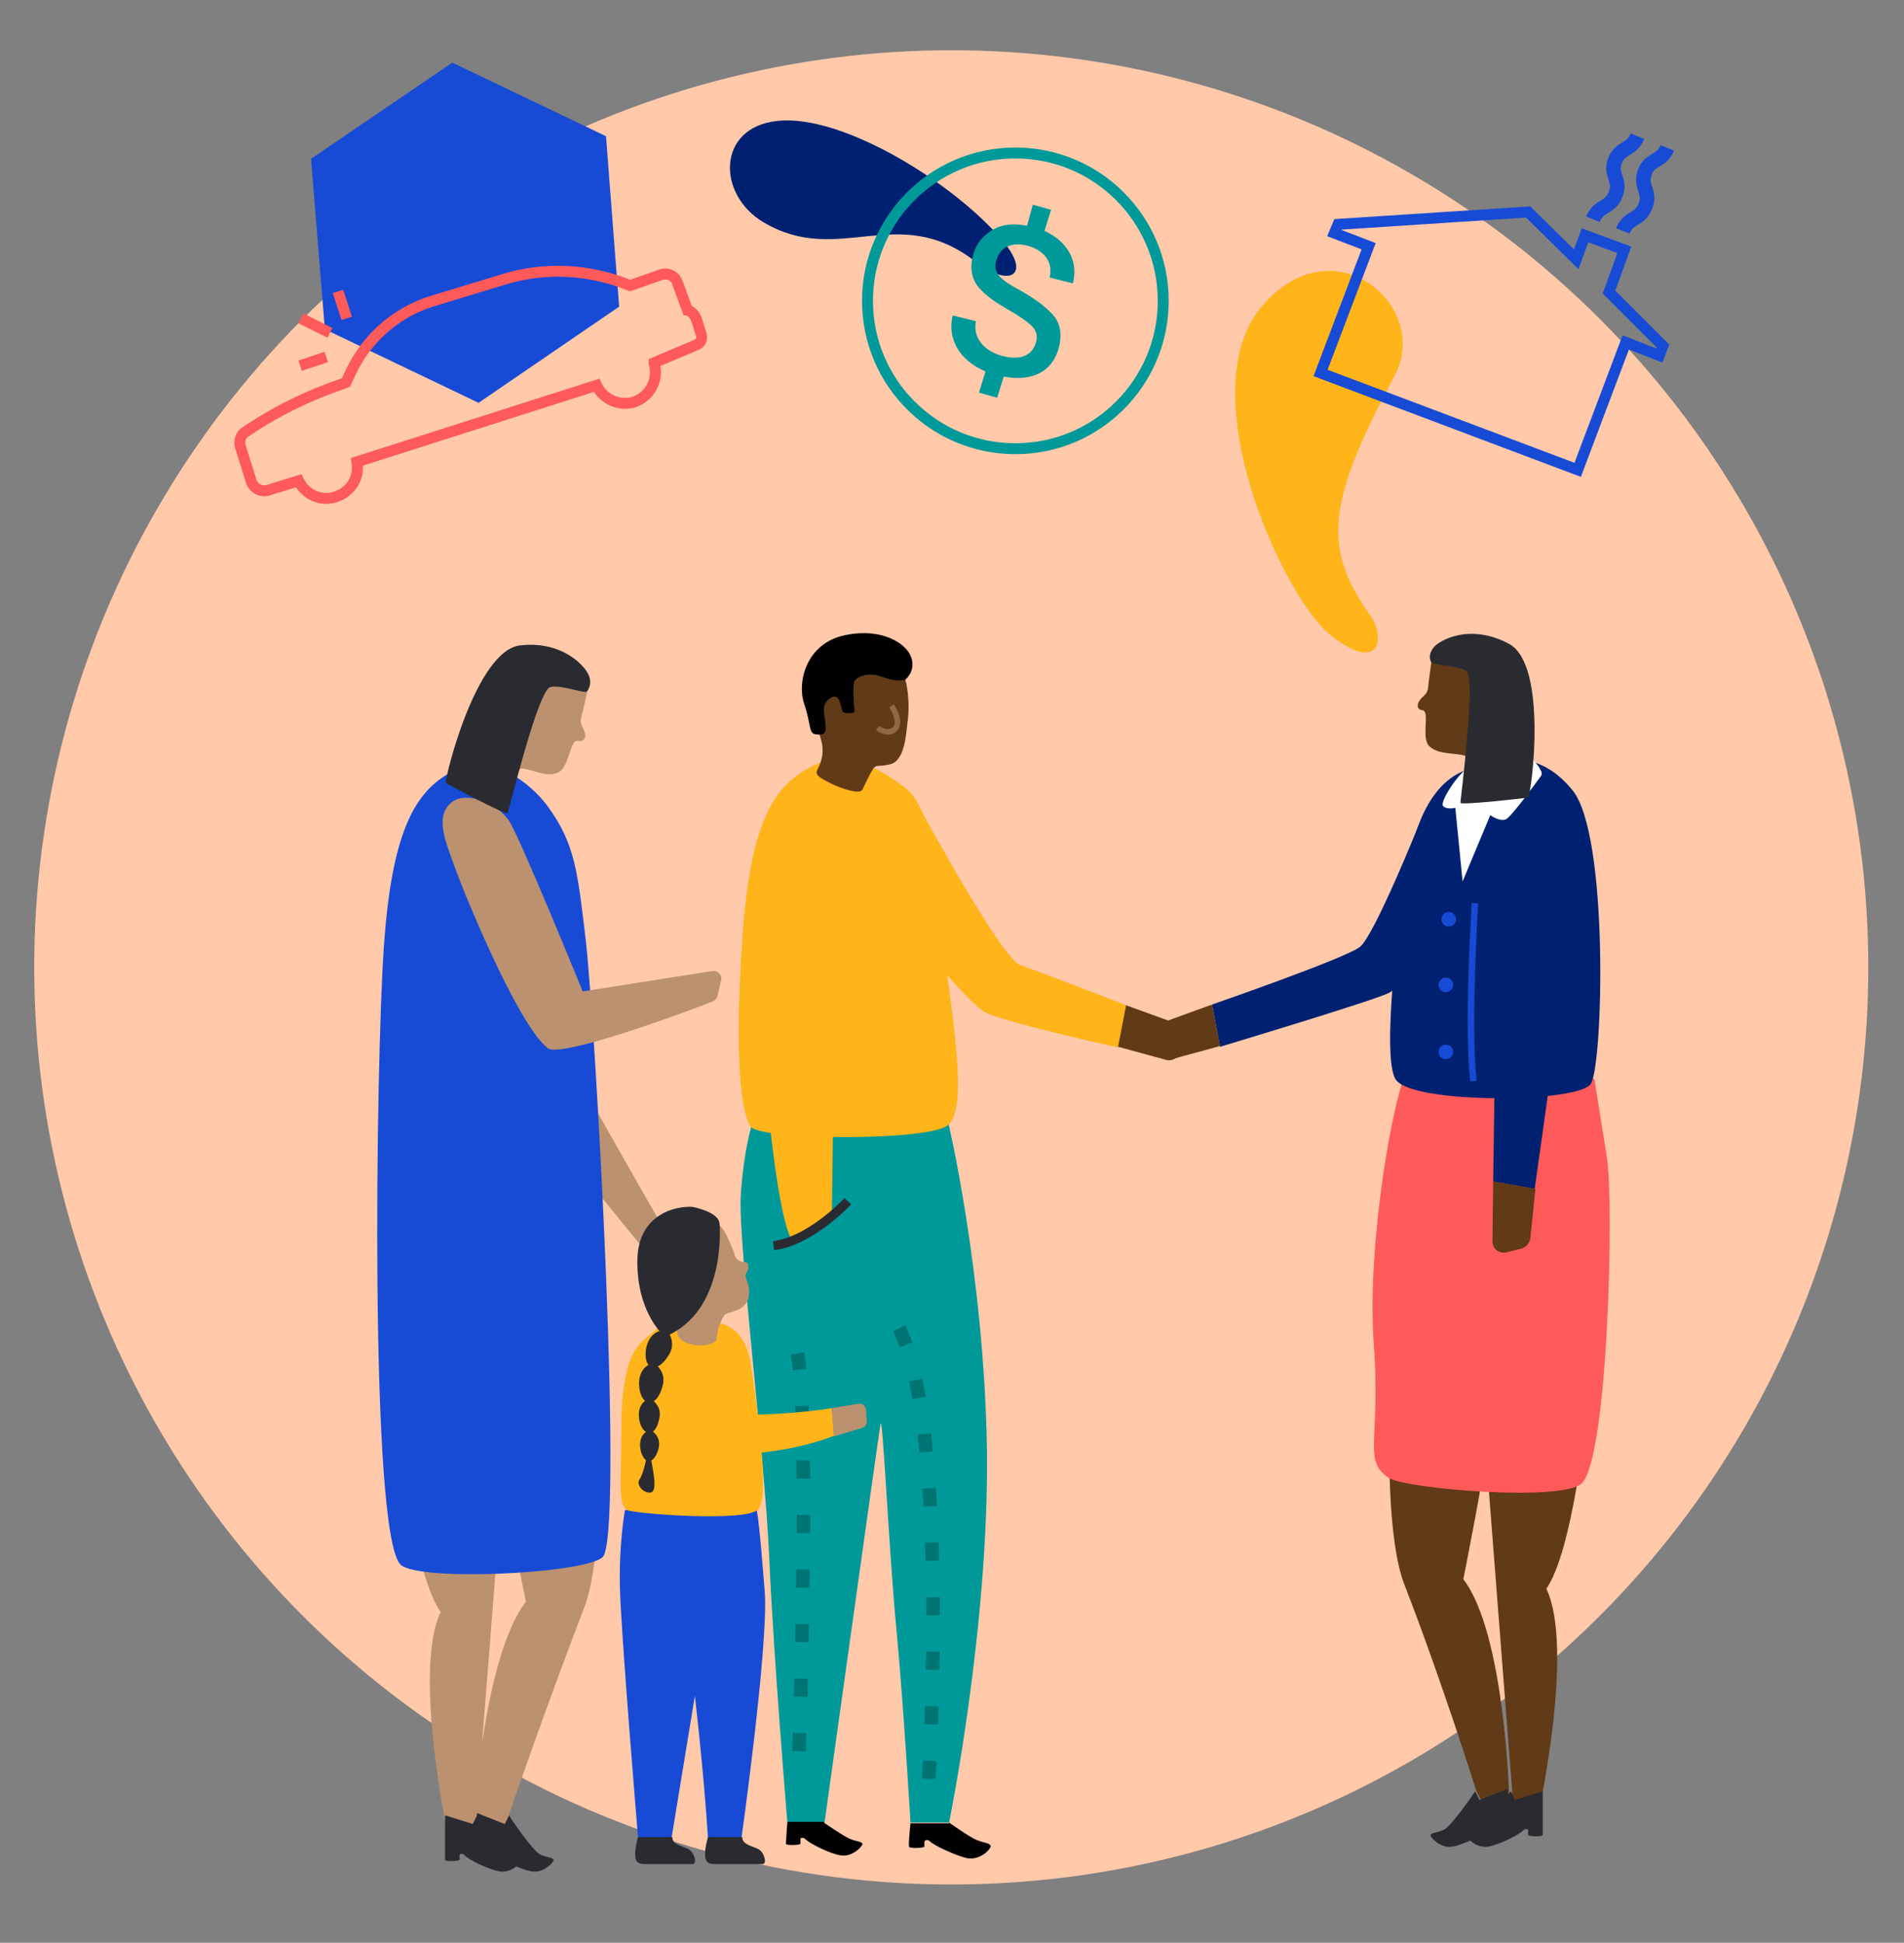 <?xml version="1.0" encoding="utf-8"?>
<!-- Generator: Adobe Illustrator 22.0.1, SVG Export Plug-In . SVG Version: 6.00 Build 0)  -->
<svg version="1.1" xmlns="http://www.w3.org/2000/svg" xmlns:xlink="http://www.w3.org/1999/xlink" x="0px" y="0px"
	 viewBox="0 0 261.4 266.7" style="enable-background:new 0 0 261.4 266.7;" xml:space="preserve">
<rect x="0" y="0" width="261.4" height="266.7" fill="#808080" stroke="none"/>
<style type="text/css">
	.st0{display:none;}
	.st1{display:inline;fill:#FFFAC1;}
	.st2{display:inline;fill:#FFE4EE;}
	.st3{display:inline;fill:#CCF5FF;}
	.st4{display:inline;fill:#C7ABF5;}
	.st5{display:inline;fill:#FFD9C0;}
	.st6{display:inline;fill:#A8E7FD;}
	.st7{display:inline;fill:#BF9BF8;}
	.st8{display:inline;fill:#DEF2BF;}
	.st9{display:inline;fill:#9A0000;}
	.st10{display:inline;}
	.st11{fill:#FFFFFF;}
	.st12{fill:#FFF8B1;}
	.st13{display:inline;opacity:0.5;fill:none;stroke:#FFFFFF;stroke-width:20;stroke-miterlimit:10;}
	.st14{display:inline;fill:#87FFFF;}
	.st15{display:inline;fill:#B8FFFF;}
	.st16{display:inline;fill:#CBFFFF;}
	.st17{display:inline;fill:#FFA466;}
	.st18{fill:#002171;}
	.st19{fill:#7DCC00;}
	.st20{fill:#613A17;}
	.st21{fill:#009999;}
	.st22{fill:#926745;}
	.st23{fill:#292B30;}
	.st24{fill:#174BD1;}
	.st25{fill:#FF5A5A;}
	.st26{fill:none;stroke:#292B30;stroke-width:0.406;stroke-miterlimit:10;}
	.st27{clip-path:url(#SVGID_2_);}
	.st28{fill:none;stroke:#002171;stroke-width:0.762;stroke-miterlimit:10;}
	.st29{opacity:0.1;fill:#2B2B2B;}
	.st30{fill:#FFB41A;}
	.st31{fill:#2B2B2B;}
	.st32{fill:#FFB31A;}
	.st33{fill:none;stroke:#292B30;stroke-width:0.408;stroke-miterlimit:10;}
	.st34{fill:none;stroke:#292B30;stroke-width:0.486;stroke-miterlimit:10;}
	.st35{fill:none;stroke:#292B30;stroke-width:0.712;stroke-miterlimit:10;}
	.st36{fill:none;stroke:#009999;stroke-width:0.65;stroke-miterlimit:10;}
	.st37{fill:none;stroke:#007272;stroke-width:1.148;stroke-miterlimit:10;}
	.st38{fill:#456FDE;}
	.st39{fill:none;stroke:#002171;stroke-width:1.493;stroke-miterlimit:10;stroke-dasharray:1.991,3.982;}
	.st40{fill:#ECC8A8;}
	.st41{fill:none;stroke:#002171;stroke-width:2;stroke-miterlimit:10;}
	.st42{clip-path:url(#SVGID_4_);}
	.st43{fill:#E4AC34;}
	.st44{fill:none;stroke:#DB9D17;stroke-width:1.148;stroke-miterlimit:10;}
	.st45{fill:none;stroke:#174BD6;stroke-width:1.493;stroke-miterlimit:10;stroke-dasharray:1.991,3.982;}
	.st46{display:inline;fill:none;stroke:#61A900;stroke-width:0.84;stroke-miterlimit:10;}
	.st47{display:inline;fill:#002171;}
	.st48{display:inline;fill:#009999;}
	.st49{display:inline;opacity:0.67;fill:#FFF263;}
	.st50{fill:#FFC9DD;}
	.st51{fill:none;stroke:#FFD9E7;stroke-linecap:round;stroke-miterlimit:10;}
	.st52{display:inline;opacity:0.1;fill:#2B2B2B;}
	.st53{fill:#EDE998;}
	.st54{fill:#FFFAC1;}
	.st55{fill:none;stroke:#FFFAC1;stroke-miterlimit:10;}
	.st56{fill:#F79200;}
	.st57{fill:#BB916F;}
	.st58{fill:none;stroke:#D50000;stroke-width:0.806;stroke-miterlimit:10;}
	.st59{fill:#FFB81A;}
	.st60{fill:none;stroke:#007373;stroke-width:1.168;stroke-miterlimit:10;stroke-dasharray:1.557,3.114;}
	.st61{fill:none;stroke:#292B30;stroke-width:0.778;stroke-miterlimit:10;}
	.st62{fill:#009595;}
	.st63{fill:#B9C9F3;}
	.st64{fill:#FFB71A;}
	.st65{fill:none;stroke:#926745;stroke-width:0.408;stroke-miterlimit:10;}
	.st66{fill:#174BD6;}
	.st67{fill:none;stroke:#FF5A5A;stroke-width:0.75;stroke-miterlimit:10;}
	.st68{fill:none;stroke:#FFF263;stroke-width:0.75;stroke-miterlimit:10;}
	.st69{fill:#FFF263;}
	.st70{fill:none;stroke:#FF5A5A;stroke-miterlimit:10;}
	.st71{fill:none;stroke:#174BD6;stroke-miterlimit:10;}
	.st72{fill:#D9D5DE;}
	.st73{fill:none;stroke:#292B30;stroke-width:2.143;stroke-miterlimit:10;}
	.st74{fill:none;stroke:#97AEEC;stroke-width:2.858;stroke-miterlimit:10;stroke-dasharray:2.858,5.715;}
	.st75{fill:url(#);}
	.st76{clip-path:url(#SVGID_6_);}
	.st77{fill:#208585;}
	.st78{clip-path:url(#SVGID_8_);}
	.st79{fill:#FFCCCC;}
	.st80{fill:#FFFFFF;stroke:#FF5A5A;stroke-width:2.83;stroke-miterlimit:10;}
	.st81{fill:#009898;}
	.st82{fill:none;stroke:#174BD5;stroke-width:1.415;stroke-miterlimit:10;}
	.st83{fill:none;stroke:#009898;stroke-width:1.415;stroke-miterlimit:10;}
	.st84{fill:#174BD5;}
	.st85{clip-path:url(#SVGID_10_);fill:#FF5A5A;}
	.st86{clip-path:url(#SVGID_10_);fill:#FFB71A;}
	.st87{clip-path:url(#SVGID_10_);fill:#009999;}
	.st88{clip-path:url(#SVGID_10_);fill:#174BD5;}
	.st89{clip-path:url(#SVGID_10_);fill:#B9C9F3;}
	.st90{fill:none;stroke:#FF5A5A;stroke-width:1.415;stroke-miterlimit:10;}
	.st91{fill:none;stroke:#FFFFFF;stroke-width:2.123;stroke-miterlimit:10;}
	.st92{fill:none;stroke:#FFB71A;stroke-width:1.415;stroke-miterlimit:10;}
	.st93{fill:none;stroke:#FFFFFF;stroke-width:1.415;stroke-miterlimit:10;}
	.st94{clip-path:url(#SVGID_12_);fill:none;stroke:#FF5A5A;stroke-width:4.245;stroke-miterlimit:10;}
	.st95{clip-path:url(#SVGID_12_);fill:none;stroke:#FFB71A;stroke-width:4.245;stroke-miterlimit:10;}
	.st96{clip-path:url(#SVGID_12_);fill:none;stroke:#009898;stroke-width:4.245;stroke-miterlimit:10;}
	.st97{fill:none;stroke:#9A0000;stroke-width:0.954;stroke-miterlimit:10;}
	.st98{fill:none;stroke:#D50000;stroke-width:1.415;stroke-miterlimit:10;stroke-dasharray:2.83,5.66;}
	.st99{fill:none;stroke:#292B30;stroke-width:0.65;stroke-miterlimit:10;}
	.st100{fill:none;stroke:#292B30;stroke-width:0.954;stroke-miterlimit:10;}
	.st101{fill:none;stroke:#009999;stroke-width:0.87;stroke-miterlimit:10;}
	.st102{fill:#00B2AD;}
	.st103{clip-path:url(#SVGID_14_);fill:#CFFFFF;}
	.st104{clip-path:url(#SVGID_14_);fill:#2CD9DD;}
	.st105{clip-path:url(#SVGID_14_);}
	.st106{opacity:0.25;fill:#009999;}
	.st107{fill:none;stroke:#97AEEC;stroke-width:2.434;stroke-miterlimit:10;}
	.st108{fill:none;stroke:#292B30;stroke-width:2;stroke-miterlimit:10;}
	.st109{fill:#995B00;}
	.st110{clip-path:url(#SVGID_16_);fill:none;stroke:#007373;stroke-width:1.417;stroke-miterlimit:10;}
	.st111{fill:none;stroke:#292B30;stroke-width:1.306;stroke-miterlimit:10;}
	.st112{fill:none;stroke:#FFFFFF;stroke-width:3.441;stroke-miterlimit:10;}
	.st113{fill:none;stroke:#C84800;stroke-width:3.441;stroke-miterlimit:10;}
	.st114{fill:none;stroke:#DEA017;stroke-width:3.441;stroke-miterlimit:10;}
	.st115{fill:#E60000;}
	.st116{fill:#FFFFFF;stroke:#FF5A5A;stroke-width:4.439;stroke-miterlimit:10;}
	.st117{fill:none;stroke:#174BD5;stroke-width:2.22;stroke-miterlimit:10;}
	.st118{fill:none;stroke:#009898;stroke-width:2.22;stroke-miterlimit:10;}
	.st119{clip-path:url(#SVGID_18_);fill:#FF5A5A;}
	.st120{clip-path:url(#SVGID_18_);fill:#FFB71A;}
	.st121{clip-path:url(#SVGID_18_);fill:#009999;}
	.st122{clip-path:url(#SVGID_18_);fill:#174BD5;}
	.st123{clip-path:url(#SVGID_18_);fill:#B9C9F3;}
	.st124{fill:none;stroke:#FF5A5A;stroke-width:2.22;stroke-miterlimit:10;}
	.st125{fill:none;stroke:#FFFFFF;stroke-width:3.33;stroke-miterlimit:10;}
	.st126{fill:none;stroke:#FFB71A;stroke-width:2.22;stroke-miterlimit:10;}
	.st127{fill:none;stroke:#FFFFFF;stroke-width:2.22;stroke-miterlimit:10;}
	.st128{clip-path:url(#SVGID_20_);fill:none;stroke:#FF5A5A;stroke-width:6.659;stroke-miterlimit:10;}
	.st129{clip-path:url(#SVGID_20_);fill:none;stroke:#FFB71A;stroke-width:6.659;stroke-miterlimit:10;}
	.st130{clip-path:url(#SVGID_20_);fill:none;stroke:#009898;stroke-width:6.659;stroke-miterlimit:10;}
	.st131{fill:none;stroke:#9A0000;stroke-width:1.497;stroke-miterlimit:10;}
	.st132{fill:none;stroke:#D50000;stroke-width:2.22;stroke-miterlimit:10;stroke-dasharray:4.439,8.879;}
	.st133{fill:none;stroke:#292B30;stroke-width:1.02;stroke-miterlimit:10;}
	.st134{fill:none;stroke:#292B30;stroke-width:1.497;stroke-miterlimit:10;}
	.st135{fill:none;stroke:#009999;stroke-width:1.365;stroke-miterlimit:10;}
	.st136{fill:none;stroke:#D50000;stroke-width:1.177;stroke-miterlimit:10;}
	.st137{fill:none;stroke:#292B30;stroke-width:1.202;stroke-miterlimit:10;}
	.st138{clip-path:url(#SVGID_22_);}
	.st139{fill:#174BD2;}
	.st140{fill:none;stroke:#009999;stroke-width:0.965;stroke-miterlimit:10;}
	.st141{fill:none;stroke:#97AEEC;stroke-width:1.984;stroke-miterlimit:10;}
	.st142{fill:none;stroke:#292B30;stroke-width:1.732;stroke-miterlimit:10;}
	.st143{clip-path:url(#SVGID_24_);fill:none;stroke:#007373;stroke-width:1.155;stroke-miterlimit:10;}
	.st144{fill:none;stroke:#292B30;stroke-width:1.426;stroke-miterlimit:10;}
	.st145{fill:none;stroke:#292B30;stroke-width:1.064;stroke-miterlimit:10;}
	.st146{fill:none;stroke:#C84800;stroke-width:2.804;stroke-miterlimit:10;}
	.st147{fill:none;stroke:#DEA017;stroke-width:2.804;stroke-miterlimit:10;}
	.st148{fill:none;stroke:#002171;stroke-width:3.293;stroke-miterlimit:10;stroke-dasharray:4.39,8.781;}
	.st149{fill:none;stroke:#292B30;stroke-width:2.195;stroke-miterlimit:10;}
	.st150{clip-path:url(#SVGID_26_);}
	.st151{fill:none;stroke:#292B30;stroke-width:1.48;stroke-miterlimit:10;}
	.st152{fill:none;stroke:#009999;stroke-width:1.35;stroke-miterlimit:10;}
	.st153{fill:none;stroke:#174BD2;stroke-width:4;stroke-miterlimit:10;}
	.st154{fill:none;stroke:#FF5A5A;stroke-width:4;stroke-miterlimit:10;}
	.st155{clip-path:url(#SVGID_28_);}
	.st156{fill:none;stroke:#174BD2;stroke-width:3.784;stroke-miterlimit:10;}
	.st157{fill:none;stroke:#FF5A5A;stroke-width:4.39;stroke-miterlimit:10;}
	.st158{fill:none;stroke:#292B30;stroke-width:6.864;stroke-miterlimit:10;}
	.st159{fill:none;stroke:#292B30;stroke-width:3.432;stroke-miterlimit:10;}
	.st160{fill:none;stroke:#959595;stroke-width:2.647;stroke-linecap:round;stroke-linejoin:round;stroke-miterlimit:10;}
	.st161{fill:none;stroke:#FFFFFF;stroke-width:0.523;stroke-miterlimit:10;}
	.st162{fill:none;stroke:#292B30;stroke-width:0.806;stroke-miterlimit:10;}
	.st163{fill:none;stroke:#DEA017;stroke-miterlimit:10;}
	.st164{fill:none;stroke:#292B30;stroke-width:1.045;stroke-miterlimit:10;}
	.st165{fill:none;stroke:#002171;stroke-miterlimit:10;}
	.st166{fill:none;stroke:#292B30;stroke-width:0.713;stroke-miterlimit:10;}
	.st167{opacity:0.2;}
	.st168{fill:none;stroke:#FFF263;stroke-width:3.155;stroke-linecap:round;stroke-miterlimit:10;}
	.st169{fill:none;stroke:#FFF263;stroke-width:4.207;stroke-linecap:round;stroke-miterlimit:10;}
	.st170{fill:none;stroke:#292B30;stroke-width:0.551;stroke-miterlimit:10;}
	.st171{fill:none;stroke:#002171;stroke-width:1.435;stroke-miterlimit:10;stroke-dasharray:1.914,3.828;}
	.st172{fill:none;stroke:#292B30;stroke-width:0.957;stroke-miterlimit:10;}
	.st173{clip-path:url(#SVGID_30_);}
	.st174{fill:#DA2020;}
	.st175{fill:none;stroke:#174BD6;stroke-width:1.672;stroke-linecap:round;stroke-miterlimit:10;}
	.st176{fill:none;stroke:#7DCC00;stroke-width:2.163;stroke-linecap:round;stroke-miterlimit:10;}
	.st177{fill:none;stroke:#009999;stroke-width:12.618;stroke-miterlimit:10;}
	.st178{fill:none;stroke:#292B30;stroke-width:0.541;stroke-miterlimit:10;}
	.st179{fill:none;stroke:#9EACD1;stroke-width:0.877;stroke-miterlimit:10;stroke-dasharray:1.755,3.51;}
	.st180{fill:none;stroke:#292B30;stroke-width:0.467;stroke-miterlimit:10;}
	.st181{fill:none;}
	.st182{clip-path:url(#SVGID_32_);}
	.st183{fill:none;stroke:#002171;stroke-width:0.877;stroke-miterlimit:10;}
	.st184{fill:none;stroke:#292B30;stroke-width:0.457;stroke-miterlimit:10;}
	.st185{fill:none;stroke:#292B30;stroke-width:0.671;stroke-miterlimit:10;}
	.st186{fill:none;stroke:#009999;stroke-width:0.612;stroke-miterlimit:10;}
	.st187{fill:none;stroke:#FFCA53;stroke-width:1.551;stroke-miterlimit:10;}
	.st188{fill:none;stroke:#292B30;stroke-width:0.568;stroke-miterlimit:10;}
	.st189{clip-path:url(#SVGID_34_);}
	.st190{fill:#203D83;}
	.st191{fill:none;stroke:#D4D5D6;stroke-miterlimit:10;}
	.st192{fill:none;stroke:#FFFFFF;stroke-width:0.55;stroke-linecap:round;stroke-miterlimit:10;}
	.st193{fill:#41197F;}
	.st194{opacity:0.25;}
	.st195{fill:none;stroke:#292B30;stroke-width:1.557;stroke-miterlimit:10;}
	.st196{fill:none;stroke:#007373;stroke-width:2.076;stroke-miterlimit:10;stroke-dasharray:2.076,4.152;}
	.st197{fill:none;stroke:#97AEEC;stroke-width:2.076;stroke-miterlimit:10;stroke-dasharray:2.076,4.152;}
	.st198{clip-path:url(#SVGID_36_);}
	.st199{fill:none;stroke:#1138A0;stroke-width:1.038;stroke-miterlimit:10;}
	.st200{fill:none;stroke:#5C6066;stroke-width:0.426;stroke-miterlimit:10;}
	.st201{fill:none;stroke:#A2B0D5;stroke-width:0.953;stroke-miterlimit:10;}
	.st202{fill:none;stroke:#97AEEC;stroke-width:2.076;stroke-miterlimit:10;}
	.st203{fill:none;stroke:#292B30;stroke-width:1.812;stroke-miterlimit:10;}
	.st204{clip-path:url(#SVGID_38_);fill:none;stroke:#007373;stroke-width:1.208;stroke-miterlimit:10;}
	.st205{fill:none;stroke:#292B30;stroke-width:1.114;stroke-miterlimit:10;}
	.st206{fill:none;stroke:#DEA017;stroke-width:1.907;stroke-miterlimit:10;}
	.st207{fill:none;stroke:#292B30;stroke-width:1.43;stroke-miterlimit:10;}
	.st208{fill:none;stroke:#FFFFFF;stroke-width:2.935;stroke-miterlimit:10;}
	.st209{fill:none;stroke:#C84800;stroke-width:2.935;stroke-miterlimit:10;}
	.st210{fill:none;stroke:#DEA017;stroke-width:2.935;stroke-miterlimit:10;}
	.st211{fill:#FFB61A;}
	.st212{clip-path:url(#SVGID_40_);}
	.st213{fill:#174BD4;}
	.st214{fill:none;stroke:#FFFFFF;stroke-width:1.086;stroke-miterlimit:10;}
	.st215{fill:none;stroke:#007373;stroke-width:2.172;stroke-miterlimit:10;}
	.st216{fill:none;stroke:#DD9F17;stroke-width:2.172;stroke-miterlimit:10;}
	.st217{fill:none;stroke:#002171;stroke-width:3.203;stroke-miterlimit:10;stroke-dasharray:4.271,8.542;}
	.st218{fill:none;stroke:#292B30;stroke-width:2.135;stroke-miterlimit:10;}
	.st219{fill:#009797;}
	.st220{clip-path:url(#SVGID_42_);}
	.st221{fill:#E6AE34;}
	.st222{clip-path:url(#SVGID_44_);fill:#009797;}
	.st223{fill:none;stroke:#DEA017;stroke-width:2.097;stroke-miterlimit:10;}
	.st224{fill:none;stroke:#FFFFFF;stroke-width:1.153;stroke-linecap:round;stroke-miterlimit:10;}
	.st225{fill:none;stroke:#D4D5D6;stroke-width:2.097;stroke-miterlimit:10;}
	.st226{fill:none;stroke:#664817;stroke-width:2.858;stroke-miterlimit:10;stroke-dasharray:2.858,5.715;}
	.st227{clip-path:url(#SVGID_46_);}
	.st228{clip-path:url(#SVGID_46_);fill:#FFB41A;}
	.st229{fill:none;stroke:#FFB41A;stroke-width:12;stroke-linecap:round;stroke-miterlimit:10;}
	.st230{fill:none;stroke:#FFB41A;stroke-width:4;stroke-miterlimit:10;}
	.st231{fill:none;stroke:#97AEEC;stroke-width:2.307;stroke-miterlimit:10;}
	.st232{fill:none;stroke:#292B30;stroke-width:2.014;stroke-miterlimit:10;}
	.st233{clip-path:url(#SVGID_48_);fill:none;stroke:#007373;stroke-width:1.343;stroke-miterlimit:10;}
	.st234{fill:none;stroke:#292B30;stroke-width:1.659;stroke-miterlimit:10;}
	.st235{fill:none;stroke:#FFFFFF;stroke-width:1.131;stroke-miterlimit:10;}
	.st236{fill:none;stroke:#292B30;stroke-width:1.744;stroke-miterlimit:10;}
	.st237{fill:none;stroke:#D4D5D6;stroke-width:2.163;stroke-miterlimit:10;}
	.st238{clip-path:url(#SVGID_50_);}
	.st239{clip-path:url(#SVGID_52_);}
	.st240{clip-path:url(#SVGID_54_);}
	.st241{clip-path:url(#SVGID_54_);fill:#FFB41A;}
	.st242{clip-path:url(#SVGID_56_);}
	.st243{clip-path:url(#SVGID_58_);}
	.st244{clip-path:url(#SVGID_58_);fill:#FFB41A;}
	.st245{clip-path:url(#SVGID_60_);fill:none;stroke:#007373;stroke-width:1.343;stroke-miterlimit:10;}
	.st246{fill:none;stroke:#FF5A5A;stroke-width:12;stroke-linecap:round;stroke-miterlimit:10;}
	.st247{fill:#C7ABF5;}
	.st248{fill:none;stroke:#926745;stroke-width:0.378;stroke-miterlimit:10;}
	.st249{fill:none;stroke:#007272;stroke-width:0.75;stroke-miterlimit:10;}
	.st250{fill:none;stroke:#DB9D17;stroke-width:1.103;stroke-miterlimit:10;}
	.st251{fill:none;stroke:#DB9D17;stroke-width:1.185;stroke-miterlimit:10;}
	.st252{fill:none;stroke:#926745;stroke-width:0.41;stroke-miterlimit:10;}
	.st253{fill:#C1E58F;}
	.st254{clip-path:url(#SVGID_62_);}
	.st255{fill:#0E1542;}
	.st256{clip-path:url(#SVGID_64_);}
	.st257{fill:none;stroke:#61A900;stroke-width:0.84;stroke-miterlimit:10;}
	.st258{fill:#A8E7FD;}
	.st259{fill:none;stroke:#FFFFFF;stroke-width:0.513;stroke-miterlimit:10;}
	.st260{fill:none;stroke:#292B30;stroke-width:0.792;stroke-miterlimit:10;}
	.st261{fill:none;stroke:#D4D5D6;stroke-width:0.983;stroke-miterlimit:10;}
	.st262{fill:#51D0FC;}
	.st263{fill:none;stroke:#292B30;stroke-width:0.695;stroke-miterlimit:10;}
	.st264{fill:none;stroke:#D4D5D6;stroke-width:0.913;stroke-miterlimit:10;}
	.st265{fill:none;stroke:#009999;stroke-width:1.5;stroke-miterlimit:10;}
	.st266{fill:#5E22B8;}
	.st267{fill:none;stroke:#FF5A5A;stroke-width:1.5;stroke-miterlimit:10;}
	.st268{fill:none;stroke:#613A17;stroke-width:0.597;stroke-miterlimit:10;}
	.st269{fill:none;stroke:#FFB81A;stroke-width:1.5;stroke-miterlimit:10;}
	.st270{fill:#9558F4;}
	.st271{opacity:0.1;}
	.st272{clip-path:url(#SVGID_66_);}
	.st273{fill:none;stroke:#FFFFFF;stroke-width:1.238;stroke-miterlimit:10;}
	.st274{fill:none;stroke:#007373;stroke-width:2.476;stroke-miterlimit:10;}
	.st275{fill:none;stroke:#DEA017;stroke-width:2.476;stroke-miterlimit:10;}
	.st276{fill:#4577E5;}
	.st277{fill:none;stroke:#DEA017;stroke-width:1.748;stroke-miterlimit:10;}
	.st278{fill:none;stroke:#292B30;stroke-width:0.804;stroke-miterlimit:10;}
	.st279{fill:none;stroke:#A2B0D5;stroke-width:1.748;stroke-miterlimit:10;}
	.st280{clip-path:url(#SVGID_68_);fill:none;stroke:#002171;stroke-width:1.748;stroke-miterlimit:10;}
	.st281{fill:none;stroke:#A2B0D5;stroke-width:1.748;stroke-miterlimit:10;stroke-dasharray:3.497,6.993;}
	.st282{fill:#E7EDFB;}
	.st283{fill:none;stroke:#1138A0;stroke-width:1.748;stroke-miterlimit:10;}
	.st284{clip-path:url(#SVGID_70_);fill:none;stroke:#002171;stroke-width:1.748;stroke-miterlimit:10;}
	.st285{fill:#CCF5FF;}
	.st286{fill:#2CD9DD;}
	.st287{clip-path:url(#SVGID_72_);}
	.st288{fill:none;stroke:#292B30;stroke-width:0.555;stroke-miterlimit:10;}
	.st289{fill:none;stroke:#A2B0D5;stroke-width:1.207;stroke-miterlimit:10;}
	.st290{fill:none;stroke:#D50000;stroke-width:0.905;stroke-miterlimit:10;}
	.st291{fill:none;stroke:#DEA017;stroke-width:1.207;stroke-miterlimit:10;}
	.st292{clip-path:url(#SVGID_74_);}
	.st293{clip-path:url(#SVGID_76_);}
	.st294{fill:none;stroke:#FFFFFF;stroke-width:0.677;stroke-miterlimit:10;}
	.st295{fill:none;stroke:#007373;stroke-width:1.354;stroke-miterlimit:10;}
	.st296{fill:none;stroke:#DB9D17;stroke-width:1.354;stroke-miterlimit:10;}
	.st297{fill:none;stroke:#002171;stroke-width:1.81;stroke-miterlimit:10;stroke-dasharray:2.413,4.826;}
	.st298{fill:none;stroke:#292B30;stroke-width:1.206;stroke-miterlimit:10;}
	.st299{clip-path:url(#SVGID_79_);}
	.st300{fill:none;stroke:#007373;stroke-width:1.81;stroke-miterlimit:10;stroke-dasharray:2.413,4.826;}
	.st301{fill:none;stroke:#007373;stroke-width:1.206;stroke-miterlimit:10;}
	.st302{fill:none;stroke:#007373;stroke-width:3.255;stroke-miterlimit:10;stroke-dasharray:4.34,8.68;}
	.st303{fill:none;stroke:#292B30;stroke-width:2.17;stroke-miterlimit:10;}
	.st304{clip-path:url(#SVGID_81_);}
	.st305{clip-path:url(#SVGID_83_);}
	.st306{fill:none;stroke:#174BD2;stroke-width:2.392;stroke-miterlimit:10;}
	.st307{fill:none;stroke:#BB916F;stroke-width:4.784;stroke-miterlimit:10;}
	.st308{fill:none;stroke:#926745;stroke-width:2.392;stroke-miterlimit:10;}
	.st309{fill:none;stroke:#292B30;stroke-width:2.436;stroke-miterlimit:10;}
	.st310{fill:none;stroke:#174BD2;stroke-width:1.335;stroke-miterlimit:10;}
	.st311{fill:none;stroke:#002171;stroke-width:1.794;stroke-miterlimit:10;stroke-dasharray:2.392,4.784;}
	.st312{fill:none;stroke:#292B30;stroke-width:1.196;stroke-miterlimit:10;}
	.st313{clip-path:url(#SVGID_85_);}
	.st314{fill:none;stroke:#292B30;stroke-width:0.486;stroke-miterlimit:10;}
	.st315{fill:#955B00;}
	.st316{fill:#FFF1D1;}
	.st317{fill:none;stroke:#D7D7D7;stroke-width:1.944;stroke-miterlimit:10;}
	.st318{enable-background:new    ;}
	.st319{clip-path:url(#SVGID_86_);}
	.st320{fill:none;stroke:#FFF1D1;stroke-width:1.944;stroke-miterlimit:10;}
	.st321{fill:#D7D7D7;}
	.st322{fill:none;stroke:#FFCA53;stroke-width:1.394;stroke-miterlimit:10;}
	.st323{fill:none;stroke:#292B30;stroke-width:0.51;stroke-miterlimit:10;}
	.st324{fill:none;stroke:#7DCC00;stroke-width:1.944;stroke-linecap:round;stroke-miterlimit:10;}
	.st325{fill:none;stroke:#009999;stroke-width:11.342;stroke-miterlimit:10;}
	.st326{fill:#D50000;}
	.st327{fill:#009494;}
	.st328{fill:none;stroke:#292B30;stroke-width:0.48;stroke-miterlimit:10;}
	.st329{fill:none;stroke:#009999;stroke-width:0.394;stroke-miterlimit:10;}
	.st330{fill:none;stroke:#9EACD1;stroke-width:0.902;stroke-miterlimit:10;stroke-dasharray:1.803,3.607;}
	.st331{clip-path:url(#SVGID_88_);}
	.st332{fill:none;stroke:#002171;stroke-width:0.902;stroke-miterlimit:10;}
	.st333{fill:none;stroke:#292B30;stroke-width:0.713;stroke-miterlimit:10;}
	.st334{fill:none;stroke:#009999;stroke-width:0.651;stroke-miterlimit:10;}
	.st335{fill:none;stroke:#292B30;stroke-width:0.647;stroke-miterlimit:10;}
	.st336{fill:#965B00;}
	.st337{fill:none;stroke:#FFB81A;stroke-width:9.348;stroke-miterlimit:10;}
	.st338{fill:none;stroke:#F987DE;stroke-width:5.366;stroke-linecap:round;stroke-linejoin:round;stroke-miterlimit:10;}
	.st339{fill:none;stroke:#DB9D17;stroke-width:1.169;stroke-miterlimit:10;stroke-dasharray:2.169,4.336;}
	.st340{clip-path:url(#SVGID_90_);fill:#2CD9DD;}
	.st341{clip-path:url(#SVGID_90_);fill:#CCF5FF;}
	.st342{clip-path:url(#SVGID_90_);fill:#BEF754;}
	.st343{clip-path:url(#SVGID_90_);fill:#009999;}
	.st344{clip-path:url(#SVGID_90_);fill:#7DCC00;}
	.st345{fill:none;stroke:#292B30;stroke-width:0.498;stroke-miterlimit:10;}
	.st346{fill:none;stroke:#292B30;stroke-width:0.73;stroke-miterlimit:10;}
	.st347{fill:none;stroke:#009999;stroke-width:0.666;stroke-miterlimit:10;}
	.st348{fill:none;stroke:#007272;stroke-width:1.177;stroke-miterlimit:10;}
	.st349{fill:none;stroke:#174BD6;stroke-width:1.177;stroke-miterlimit:10;}
	.st350{clip-path:url(#SVGID_92_);fill:none;stroke:#002171;stroke-width:1.765;stroke-miterlimit:10;}
	.st351{clip-path:url(#SVGID_92_);}
	.st352{fill:none;stroke:#174BD6;stroke-width:0.525;stroke-miterlimit:10;}
	.st353{fill:#002171;stroke:#D50000;stroke-width:0.525;stroke-miterlimit:10;}
	.st354{fill:#002171;stroke:#292B30;stroke-width:0.402;stroke-miterlimit:10;}
	.st355{clip-path:url(#SVGID_92_);fill:#002171;}
	.st356{fill:#002171;stroke:#292B30;stroke-width:0.534;stroke-miterlimit:10;}
	.st357{fill:#002171;stroke:#009999;stroke-width:0.438;stroke-miterlimit:10;}
	.st358{clip-path:url(#SVGID_94_);fill:#002171;stroke:#002171;stroke-width:0.829;stroke-miterlimit:10;}
	.st359{clip-path:url(#SVGID_92_);fill:none;stroke:#174BD6;stroke-width:0.525;stroke-miterlimit:10;}
	.st360{fill:#2DB700;}
	.st361{fill:none;stroke:#613A17;stroke-width:0.749;stroke-miterlimit:10;}
	.st362{fill:none;stroke:#DB9D17;stroke-width:0.75;stroke-miterlimit:10;}
	.st363{fill:none;stroke:#007373;stroke-width:0.666;stroke-miterlimit:10;}
	.st364{fill:none;stroke:#926745;stroke-width:0.75;stroke-miterlimit:10;}
	.st365{fill:none;stroke:#174BD6;stroke-width:0.75;stroke-miterlimit:10;}
	.st366{clip-path:url(#SVGID_96_);fill:none;stroke:#DB9D17;stroke-width:0.5;stroke-miterlimit:10;}
	.st367{fill:#DEF2BF;}
	.st368{fill:none;stroke:#FFFFFF;stroke-width:0.809;stroke-miterlimit:10;}
	.st369{fill:none;stroke:#DB9D17;stroke-width:0.75;stroke-miterlimit:10;stroke-dasharray:1.5,3;}
	.st370{clip-path:url(#SVGID_98_);fill:none;stroke:#DB9D17;stroke-width:0.5;stroke-miterlimit:10;}
	.st371{fill:none;stroke:#292B30;stroke-width:0.331;stroke-miterlimit:10;}
	.st372{fill:none;stroke:#002171;stroke-width:4.906;stroke-miterlimit:10;}
	.st373{fill:none;stroke:#9558F4;stroke-width:12.875;stroke-miterlimit:10;}
	.st374{fill:#FFFCE0;}
	.st375{fill:none;stroke:#FFFFFF;stroke-width:9.012;stroke-miterlimit:10;}
	.st376{fill:none;stroke:#292B30;stroke-width:0.318;stroke-miterlimit:10;}
	.st377{fill:none;stroke:#009999;stroke-width:0.261;stroke-miterlimit:10;}
	.st378{fill:none;stroke:#292B30;stroke-width:0.317;stroke-miterlimit:10;}
	.st379{fill:none;stroke:#002171;stroke-width:0.827;stroke-miterlimit:10;}
	.st380{fill:none;stroke:#292B30;stroke-width:0.644;stroke-linecap:round;stroke-miterlimit:10;}
	.st381{fill:none;stroke:#292B30;stroke-width:0.644;stroke-miterlimit:10;}
	.st382{clip-path:url(#SVGID_100_);fill:none;stroke:#002171;stroke-width:0.597;stroke-miterlimit:10;}
	.st383{fill:none;stroke:#9FADD2;stroke-width:0.597;stroke-miterlimit:10;stroke-dasharray:1.194,2.389;}
	.st384{clip-path:url(#SVGID_102_);}
	.st385{fill:none;stroke:#D50000;stroke-width:1.288;stroke-miterlimit:10;}
	.st386{fill:none;stroke:#E3E0C7;stroke-width:1.288;stroke-miterlimit:10;}
	.st387{fill:none;stroke:#DB9D17;stroke-width:1.138;stroke-miterlimit:10;}
	.st388{fill:none;stroke:#292B30;stroke-width:2.575;stroke-linecap:round;stroke-miterlimit:10;}
	.st389{clip-path:url(#SVGID_104_);}
	.st390{opacity:0.25;fill:none;stroke:#002171;stroke-width:1.288;stroke-miterlimit:10;}
	.st391{clip-path:url(#SVGID_106_);}
	.st392{fill:#BEF754;}
	.st393{fill:none;stroke:#BEF754;stroke-width:1.288;stroke-miterlimit:10;}
	.st394{fill:none;stroke:#007373;stroke-width:3.78;stroke-miterlimit:10;stroke-dasharray:5.04,10.079;}
	.st395{fill:none;stroke:#292B30;stroke-width:2.52;stroke-miterlimit:10;}
	.st396{clip-path:url(#SVGID_108_);}
	.st397{fill:none;stroke:#926745;stroke-miterlimit:10;}
	.st398{fill:none;stroke:#CB901E;stroke-width:1.81;stroke-miterlimit:10;stroke-dasharray:2.413,4.826;}
	.st399{fill:none;stroke:#CB901E;stroke-width:1.206;stroke-miterlimit:10;}
	.st400{fill:#007373;}
	.st401{fill:none;stroke:#A2B0D5;stroke-width:1.81;stroke-miterlimit:10;stroke-dasharray:2.413,4.826;}
	.st402{fill:none;stroke:#A2B0D5;stroke-width:1.206;stroke-miterlimit:10;}
	.st403{fill:none;stroke:#BB916F;stroke-width:0.75;stroke-miterlimit:10;}
	.st404{fill:none;stroke:#613A17;stroke-width:0.75;stroke-miterlimit:10;}
	.st405{fill:#FFC9AA;}
	.st406{fill:none;stroke:#FFFFFF;stroke-width:2.858;stroke-miterlimit:10;}
	.st407{fill:#F0CCB3;}
	.st408{fill:#FFD9C0;}
	.st409{fill:none;stroke:#174BD6;stroke-width:1.5;stroke-miterlimit:10;}
	.st410{fill:none;stroke:#174BD6;stroke-width:2;stroke-miterlimit:10;}
	.st411{fill:none;stroke:#174BD6;stroke-width:0.889;stroke-miterlimit:10;}
	.st412{fill:none;stroke:#007373;stroke-width:1.871;stroke-miterlimit:10;stroke-dasharray:2.495,4.991;}
	.st413{fill:none;stroke:#292B30;stroke-width:1.248;stroke-miterlimit:10;}
	.st414{fill:none;stroke:#007373;stroke-width:2;stroke-miterlimit:10;}
	.st415{fill:none;stroke:#E6E6E6;stroke-width:1.5;stroke-miterlimit:10;}
	.st416{fill:#E6E6E6;}
	.st417{fill:none;stroke:#97AEEC;stroke-width:2.947;stroke-miterlimit:10;stroke-dasharray:2.947,5.894;}
	.st418{fill:none;stroke:#292B30;stroke-width:1.5;stroke-miterlimit:10;}
	.st419{fill:none;stroke:#002171;stroke-width:2.964;stroke-miterlimit:10;}
	.st420{fill:none;stroke:#0DBBBE;stroke-width:1.976;stroke-miterlimit:10;}
	.st421{fill:none;stroke:#FFFFFF;stroke-width:1.641;stroke-miterlimit:10;}
	.st422{fill:#BADCE3;}
	.st423{fill:none;stroke:#007373;stroke-width:1.846;stroke-miterlimit:10;}
	.st424{fill:none;stroke:#E6E6E6;stroke-width:1.384;stroke-miterlimit:10;}
	.st425{fill:none;stroke:#BB916F;stroke-width:0.923;stroke-miterlimit:10;}
	.st426{fill:#D1DBF7;}
	.st427{fill:none;stroke:#D50000;stroke-width:2.282;stroke-miterlimit:10;}
	.st428{fill:none;stroke:#926745;stroke-width:1.124;stroke-miterlimit:10;}
	.st429{fill:none;stroke:#174BD6;stroke-width:2.032;stroke-miterlimit:10;}
	.st430{fill:none;stroke:#97AEEC;stroke-width:3.426;stroke-miterlimit:10;stroke-dasharray:3.426,6.852;}
	.st431{fill:none;stroke:#FFFFFF;stroke-width:1.667;stroke-miterlimit:10;}
	.st432{fill:none;stroke:#002171;stroke-width:3;stroke-miterlimit:10;}
	.st433{fill:none;stroke:#0DBBBE;stroke-width:2.342;stroke-miterlimit:10;}
	.st434{fill:none;stroke:#0DBBBE;stroke-width:2.606;stroke-miterlimit:10;}
	.st435{fill:none;stroke:#D1DBF7;stroke-width:3.123;stroke-miterlimit:10;}
	.st436{fill:none;stroke:#D1DBF7;stroke-width:3.617;stroke-miterlimit:10;}
	.st437{fill:none;stroke:#FFB41A;stroke-width:3;stroke-miterlimit:10;}
	.st438{fill:none;stroke:#002171;stroke-width:5;stroke-miterlimit:10;}
</style>
<g id="BG" class="st0">
	<rect x="-17.5" y="-13.8" class="st5" width="296.5" height="294.2"/>
</g>
<g id="shadows" class="st0">
</g>
<g id="Texas">
</g>
<g id="Layer_2">
</g>
<g id="Health__x26__Biopharma">
</g>
<g id="Ipad_1">
</g>
<g id="Lounge">
</g>
<g id="Earth">
</g>
<g id="Financial_Services__x26__Insurance">
	<circle class="st405" cx="130.6" cy="132.8" r="125.9"/>
	<g>
		<path class="st18" d="M133.9,35.9c-10.7-8.3-18.7,0.8-29.1-5.4c-6.4-3.8-6.4-13,1.9-13.9c9-1,24.5,8.7,31,16.5
			C141.7,37.9,138.5,39.5,133.9,35.9z"/>
		<polygon class="st66" points="83.2,18.7 62.1,8.6 42.7,21.8 44.6,45.2 65.7,55.3 85,42.1 		"/>
		<path class="st30" d="M188.2,84.6c-6.7-9.4-6.1-15.5,3.3-33.1c5-9.4-8.4-21.1-18.3-9.4c-9.9,11.7,2.9,40,9.6,45.2
			S190.2,87.5,188.2,84.6z"/>
		<g>
			<polygon class="st409" points="220.9,40.1 223,34.3 217.6,32.3 216.4,35.6 209.8,29.1 183.7,30.8 183.2,32 187.9,33.8 
				181.3,51.2 216.6,64.5 223.2,47 227.8,48.8 228.3,47.5 			"/>
			<g>
				<path class="st410" d="M218.7,30.1c0.8-2,2.3-1.4,3.1-3.4c0.8-2-0.8-2.6-0.1-4.6c0.8-2,2.3-1.4,3.1-3.4"/>
			</g>
			<g>
				<path class="st410" d="M222.8,31.7c0.8-2,2.3-1.4,3.1-3.4c0.8-2-0.8-2.6-0.1-4.6s2.3-1.4,3.1-3.4"/>
			</g>
		</g>
		<g>
			<path class="st267" d="M94.4,42.6L93,38.8c-0.3-0.9-1.3-1.4-2.2-1.1l-4.3,1.5c-5.6-2.3-11.8-2.6-17.5-0.8l-9.2,2.8
				c-5,1.4-9.2,4.9-11.5,9.6l-0.8,1.7L47,52.7c-4.7,1.6-9.2,3.8-13.3,6.6c-0.7,0.4-0.9,1.3-0.7,2l1.5,4.8c0.3,0.9,1.3,1.5,2.3,1.2
				l4.2-1.3c0.9,1.9,3.1,2.9,5.1,2.2c2.1-0.7,3.3-2.7,2.9-4.8l32.9-10.5c0.9,1.9,3.1,2.9,5.1,2.3c2.2-0.7,3.5-3.1,2.8-5.3
				c0,0,0,0,0-0.1l5.9-2.5c0.5-0.2,0.7-0.8,0.6-1.3l-0.7-2.2C95.3,43.1,94.9,42.7,94.4,42.6z"/>
			<g>
				<line class="st267" x1="45.3" y1="45.7" x2="41.3" y2="43.7"/>
				<line class="st267" x1="44.8" y1="49" x2="41.2" y2="50.2"/>
				<line class="st267" x1="47.6" y1="43.7" x2="46.4" y2="40"/>
			</g>
		</g>
		<g>
			<circle class="st265" cx="139.4" cy="41.3" r="20.3"/>
			<g>
				<path class="st21" d="M137.8,51.7l-0.9,2.9l-2.5-0.7l0.9-2.9c-3.5-1.5-5.3-4.4-4.5-7.7l3.2,0.8c-0.5,2.1,1,4,3.4,4.7
					c2.4,0.7,4.2,0.2,4.8-1.7c0.3-0.9,0.1-1.7-0.5-2.3c-0.6-0.6-1.7-1.4-3.3-2.3c-1.9-1.1-2.9-1.8-4-3c-1-1.2-1.3-2.7-0.8-4.5
					c0.4-1.5,1.3-2.6,2.6-3.4c1.3-0.8,2.9-1,4.8-0.6l0.8-2.9l2.5,0.7l-0.9,2.9c3.1,1.4,4.7,4.1,3.9,7.2l-3.2-0.8
					c0.5-2-0.6-3.6-2.8-4.3c-2.3-0.7-4,0.1-4.5,1.9c-0.3,0.9-0.1,1.6,0.4,2.2c0.5,0.6,1.6,1.3,3.1,2.1c2.1,1.2,3.6,2.4,4.5,3.5
					c0.8,1.1,1,2.5,0.6,4.1C144.5,51.2,141.5,52.4,137.8,51.7z"/>
			</g>
		</g>
		<g>
			<path class="st20" d="M211.2,249c0,0,5-22.7,1.1-30.9c3.5-5,5.6-23,5.6-26.1c0.1-12.6,2.5-25.5,2.3-29.4
				c-0.4-6.2-1.5-9.6-1.5-9.6l-27-0.9c0,0,0.8,13.8-0.7,38.3c-0.5,7.7-0.5,21.2,1.8,27.1c5.2,13.4,9.9,28.4,9.9,28.4l0.6,1.2
				l3.9-0.4c0,0-0.6-22.5-6.3-29.9c0,0,2.8-14,3.1-17.4l3.7,47.7L211.2,249z"/>
			<path class="st25" d="M193.4,146.5c-2,2.9-5.8,24.3-4.8,37.9c1,13.4-1.6,16.1,2.1,18.5c2.3,1.5,24,3.3,26.5,0.7
				c3.6-3.8,4.4-38.7,3.4-44.8s-1.7-10.7-1.7-10.7S195.4,143.6,193.4,146.5z"/>
			<path class="st23" d="M203.1,251.2c-0.9,0.4-1.7,0.4-1.8,0.7s1.4,1.9,3,1.6c1.4-0.2,4.2-1.6,4.8-2.2c0.2-0.2,0.3-0.2,0.4-0.2
				c0.2,0,0.3,0,0.3,0.2c0,0.1,0,0.4,0,0.6c0,0.2,2,0.3,2,0c0-0.3,0-6,0-6l-3.8,1.2c0,0-0.4-0.9-0.6-1.2
				C207.4,245.9,204,250.9,203.1,251.2z"/>
			<path class="st23" d="M198.2,251.2c-0.9,0.4-1.7,0.4-1.8,0.7s1.4,1.9,3,1.6c1.4-0.2,4.2-1.6,4.8-2.2c0.2-0.2,0.3-0.2,0.4-0.2
				c0.2,0,0.3,0,0.3,0.2c0,0.1,0,0.4,0,0.6c0,0.2,2.5-0.6,2.6-0.9c0-0.3-0.6-5.4-0.6-5.4l-3.8,1.5c0,0-0.4-0.9-0.6-1.2
				C202.6,245.9,199.1,250.9,198.2,251.2z"/>
			<path class="st20" d="M208.6,107c0,0-1.2-3.7-1.1-5.8c0-0.8-0.4-3,0.2-4.4c1.2-3-2.1-6.7-2.1-7.9c0-1.2-9,0.9-9.1,2.1
				c0,0-0.1,0.8-0.3,2.2c-0.2,1.3,0,1.7-0.8,2.4c-1,0.9-1,1.8-0.1,1.9c1.1,0.2-0.3,3.9,1,5c1.3,1.1,3,0.8,4.7,1.2
				c0.9,0.2,0.9,3.6,0.9,3.6C201.8,109.4,208.9,108.7,208.6,107z"/>
			<g>
				<g>
					<path class="st18" d="M193.5,118.1c0,0,1.2-9.6,7.3-12.2c6.5-2.8,11.2-2.2,15.1,2.6c5,6.1,4.2,37.7,2.5,40.3
						c-1.7,2.6-24.1,2.8-26.7-0.5C189.5,145.7,192.1,124.5,193.5,118.1z"/>
					<path class="st18" d="M194.8,113.2c0,0-6.1,15.2-8.1,16.8c-2.1,1.6-20.3,7.9-20.3,7.9l1.1,5.8c0,0,21-6.3,23.2-7.4
						c2.3-1.2,5-7.2,5-7.2L194.8,113.2z"/>
					<path class="st11" d="M201.7,108.5l0.9,1.2l1.3-0.8c0,0,3.1-1,3.7-2.3c0.7-1.3-0.7-1.3-0.7-1.3l-0.5-1c0,0,2.7-0.5,3.4-0.3
						c0.9,0.3,1.6,1.4,1.8,1.9c0.1,0.2,0.1,0.5-0.1,0.7c0,0-4,5.6-4.8,5.9c-0.9,0.3-2.1-0.6-2.1-0.6l-3.8,9.1l-1-10.1
						c0,0-1.3,0.3-1.7-0.3c-0.4-0.6,2.1-4.5,3.7-5.4L201.7,108.5z"/>
					<path class="st411" d="M202.5,124c0,0-1.1,17.1-0.2,24.4"/>
					<circle class="st66" cx="198.5" cy="144.4" r="1"/>
					<circle class="st66" cx="198.5" cy="135.2" r="1"/>
					<circle class="st66" cx="198.9" cy="126.2" r="1"/>
				</g>
				<polygon class="st18" points="214.5,136.1 210.7,163.2 205,162.2 205.4,133.9 				"/>
			</g>
			<path class="st23" d="M196.8,88.9c0.8-1,5-3.4,10.4-0.5c5.3,2.9,3.1,20.3,2.6,21.1c0,0-9.3,1.1-9.3,0.7c0-0.4,2.2-17.3,0.8-18.1
				s-4.7-0.8-4.8-1.2C196.2,90.4,196.2,89.7,196.8,88.9z"/>
			<path class="st20" d="M166.4,137.9l-7.7,2.8c-1,0.4-1.4,1.6-0.7,2.4l1.2,1.7c0.4,0.5,1.1,0.8,1.7,0.6l6.6-1.8L166.4,137.9z"/>
			<path class="st20" d="M205,162.2l-0.1,8.2c0,1.1,1,1.8,2,1.5l2-0.5c0.6-0.2,1.1-0.7,1.2-1.4l0.7-6.8L205,162.2z"/>
		</g>
		<g>
			<path class="st57" d="M74.6,111.6c0,0,0.3,27.3,1.4,30s15.2,27.2,15.2,27.2l-2.8,2.7c0,0-19.2-23.5-20.8-26.1
				c-1.6-2.6-3.7-26.8-3.7-26.8L74.6,111.6z"/>
			<path class="st57" d="M65.3,250.4l3.8-48.1c0.2,3.5,3.1,17.6,3.1,17.6C66.4,227.3,65,250,65,250l4.7,0.5l0.1-1.2
				c0,0,5.2-15.1,10.4-28.6c2.3-5.9,2.3-19.5,1.8-27.3c-1.5-24.6-0.7-38.6-0.7-38.6l-27.3,0.9c0,0-1.2,3.4-1.5,9.7
				c-0.2,3.9,2.2,16.9,2.3,29.6c0,3.2,2.1,21.2,5.7,26.3c-3.9,8.2,1.1,31.2,1.1,31.2L65.3,250.4z"/>
			<path class="st66" d="M63.1,105.4c-5.4,2.5-9.2,7-10.4,24.6c-1.1,15.7-2,80.6,2.3,84.8c2.4,2.3,24.8,1.3,27.7-1
				c3-2.3-0.9-72.8-2.3-84.9c-1.1-9.1-1.4-13-5.2-18.2C72.8,107.4,67.4,103.4,63.1,105.4z"/>
			<path class="st23" d="M69.8,254.6c0.9,0.4,1.7,0.4,1.8,0.7c0.1,0.3-1.4,1.9-3,1.6c-1.4-0.2-4.3-1.6-4.8-2.2
				c-0.2-0.2-0.3-0.2-0.4-0.2c-0.2,0-0.3,0-0.3,0.2c0,0.2,0,0.4,0,0.6c0,0.2-2,0.3-2,0c0-0.3,0-6.1,0-6.1l3.8,1.2c0,0,0.5-1,0.6-1.2
				C65.4,249.2,68.8,254.2,69.8,254.6z"/>
			<path class="st23" d="M74.2,254.6c0.9,0.4,1.7,0.4,1.8,0.7c0.1,0.3-1.4,1.9-3,1.6c-1.4-0.2-4.3-1.6-4.8-2.2
				c-0.2-0.2-0.3-0.2-0.4-0.2c-0.2,0-0.3,0-0.3,0.2c0,0.2,0,0.4,0,0.6c0,0.2-2.5-0.6-2.6-1c0-0.3,0.6-5.4,0.6-5.4l3.8,1.5
				c0,0,0.5-1,0.6-1.2C69.8,249.2,73.2,254.2,74.2,254.6z"/>
			<path class="st57" d="M63.2,105.6c0,0,2.5-3.1,3.2-5c0.3-0.8,1.5-2.7,1.5-4.2c0-3.3,4.4-5.5,4.9-6.6c0.5-1.1,8.1,4.2,7.8,5.3
				c0,0-0.2,0.8-0.5,2.2c-0.3,1.2-0.6,1.6-0.1,2.6c0.7,1.2,0.3,2-0.7,1.8c-1.1-0.2-1.1,3.8-2.8,4.4c-1.6,0.6-3.1-0.4-4.8-0.6
				c-0.9-0.1-2.1,3.1-2.1,3.1C68.7,110.3,62.3,107,63.2,105.6z"/>
			<g>
				<path class="st57" d="M69.9,112.7c1.5,2.3,10.1,23.4,10.1,23.4l17.8-2.8c0.8-0.1,1.4,0.6,1.2,1.3l-0.5,2.1
					c-0.1,0.4-0.3,0.6-0.7,0.8c-3.3,1.3-20.8,7.8-22.6,6.4c-4.2-3.3-11.8-22-13-25.5c-1.1-3.1-2.6-6.6,0-8.4
					C64.3,108.6,68.4,110.4,69.9,112.7z"/>
			</g>
			<path class="st23" d="M80.9,92.9c-0.3-1.2-3.5-5-9.5-4.3c-6,0.7-10.3,18-10.2,18.9c0,0,8.3,4.5,8.5,4.1
				c0.2-0.4,4.2-17.1,5.9-17.3c1.7-0.3,4.7,1,5,0.6C80.9,94.5,81.2,93.8,80.9,92.9z"/>
			<g>
				<path class="st30" d="M126,110.4c0,0,11.4,21.2,14.1,22.1c2.7,0.9,14.5,5.5,14.5,5.5l-1.1,5.8c0,0-15.3-3.4-18.2-4.8
					c-2.7-1.4-13.1-14.5-13.1-14.5L126,110.4z"/>
				<path class="st20" d="M154.6,138l7.7,2.8c1,0.4,1.4,1.6,0.7,2.4l-1.2,1.7c-0.4,0.5-1.1,0.8-1.7,0.6l-6.6-1.8L154.6,138z"/>
				<path class="st21" d="M103.2,154.5c0,0-1.1,3.4-1.5,9.6c-0.4,6.2,3.3,35.8,3.9,49.6s2.5,36.5,2.5,36.5h5.1
					c0,0,7.5-53.8,7.7-54.8c0.3-1,1.2,18.5,2.2,28.6c1,10.8,1.9,26.2,1.9,26.2h5.3c0,0,5.5-26.8,5.2-51.2
					c-0.4-24.4-5.4-45.3-5.4-45.3L103.2,154.5z"/>
				<path class="st30" d="M112.1,104.9c-5.4,2.5-9.1,6.9-10.2,24.3c-1.1,15.5-0.2,23.7,1.2,25.5s24.1,2,27-0.2
					c2.9-2.3,0.7-14.4-0.8-26.3c-1.1-9-1.2-17.2-5.2-20.2C120.7,105.5,116.4,103,112.1,104.9z"/>
				<path d="M130.3,250.2c0,0,2.8,2,3.8,2.4s1.8,0.4,1.9,0.8s-1.4,2-3.2,1.7c-1.4-0.3-4.5-1.7-5.1-2.3c-0.2-0.2-0.4-0.2-0.4-0.2
					c-0.2,0-0.3,0-0.4,0.3c0,0.2,0,0.4,0,0.6c0,0.2-2.1,0.3-2.1,0c-0.1-0.4,0.2-3.2,0.2-3.2H130.3z"/>
				<path d="M113.1,250.2c0,0,2.6,1.8,3.5,2.2c0.9,0.4,1.7,0.4,1.8,0.7c0.1,0.3-1.4,1.9-3,1.6c-1.4-0.2-4.2-1.6-4.8-2.2
					c-0.2-0.2-0.3-0.2-0.4-0.2c-0.2,0-0.3,0-0.3,0.2c0,0.1,0,0.4,0,0.6c0,0.2-2,0.3-2,0c0-0.3,0.2-3,0.2-3H113.1z"/>
				<path class="st412" d="M109.7,240.4c0,0,1.5-44.7-0.2-54.6"/>
				<path class="st412" d="M127.5,244.2c0,0,3.2-52.3-5.1-63.6"/>
				<path class="st30" d="M108.8,170.3c-2.6-3-6.1-39.6-3.3-48c2.7-8.3,2.9-15.9,9.4-8.8l-0.7,53.8"/>
				<path class="st413" d="M116.4,164.9c0,0-5.1,5.5-10.2,6.1"/>
				<g>
					<path class="st20" d="M114.6,107.8c-1.9-0.9-2.8-1.4-2.4-2.1c1.5-2.8,0.3-4.5-0.1-6.2c-0.7-3.2,0-7.2,1.7-8.4
						c1.9-1.3,5-1.2,6.9-0.6c1.9,0.6,3.4,1.3,3.8,3.7c0.3,1.9,0.3,3.5,0.1,4.9c-0.2,1.4-0.3,5.2-2.3,5.8c-2,0.5-2-0.2-2.7,1.1
						c-0.4,0.7-0.9,1.8-1.2,2.4C118,109.1,115.8,108.3,114.6,107.8z"/>
					<path class="st364" d="M122.4,96.9c0,0,1.3,1.9,0.6,3c-0.6,0.9-1.9,0.6-2.5,0"/>
					<path d="M124.3,93.3c0,0,1.6-1.3,0.7-3.3c-0.6-1.5-3.7-3.9-9-2.8c-5.3,1.1-6.6,6.4-5.6,9.4c1,3,0.6,4.1,1.6,4.2
						c1.8,0.3,1.3-1,1.3-1.7c0-0.5-0.5-1.9,0.1-2.7s1.4-1.1,1.8-0.3c0.2,0.5,0.3,1,0.4,1.3c0,0.3,0.3,0.5,0.6,0.5l0.7,0
						c0.3,0,0.5-0.2,0.4-0.5c-0.1-0.9-0.2-2.7-0.1-3.5c0.1-1.1,2-1.5,3.2-1.2C121.3,92.9,122.7,93.7,124.3,93.3z"/>
				</g>
			</g>
		</g>
		<g>
			<path class="st66" d="M85.8,207.3c0,0-0.8,4.3-0.7,10.3s2.5,34.7,2.5,34.7h4.6l3.2-19.5c0,0,1.2,10.2,1.8,19.5h4.6
				c0,0,3.7-26.3,3.2-33.7c-0.7-8.9-1-11.3-1.3-12C103.4,206,85.8,207.3,85.8,207.3z"/>
			<path class="st30" d="M90,182.6c-2.1,1.9-4.7,2.3-4.7,14.2c0,6.7-0.5,9.7,0.8,10.5c0.9,0.5,16.4,1.7,18-0.1
				c1.6-1.8-0.1-13.9-1-19.8c-0.9-5.9-4.7-6-6.3-5.9C95.2,181.5,91.6,181.1,90,182.6z"/>
			<path class="st57" d="M99.7,180.2c0,0-1.2,1.4-1.3,3.6c0,0.9-3.6,1.5-5.1-0.1c-1.1-1.2,0.7-4.4,0.7-4.4L99.7,180.2z"/>
			<path class="st57" d="M94.7,166.5c1.4,0.1,3.9,0.8,4.9,2.8c1,2,1.1,2.5,1.3,3.1c0.3,0.7,1,0.9,1.5,0.9c0.4,0,0.5,0.8,0.1,1.4
				s0.2,1.1,0.3,2c0.1,0.9,0.2,2.3-1.5,3.1c-1.7,0.7-7.1,2.4-9.1,0.4c-0.9-0.9-2.5-2-3.4-3.4c-0.8-1.4-2.1-4.4-0.2-7.1
				C90.2,167.3,92.9,166.3,94.7,166.5z"/>
			<path class="st23" d="M98.8,168.1c0,0,1,11.9-7.5,15.4c0,0-3.8-3-3.8-10.3s6.5-7.7,7.7-7.5C96.5,166,98.8,166.7,98.8,168.1z"/>
			<path class="st30" d="M91.4,184.9c0,0,5,9.3,11.3,9.3c6.3,0,11.5-0.9,11.5-0.9l0.3,3.8c0,0-4.9,2.1-12.3,2.5
				c-7.7,0.4-11.2-2.3-11.2-2.3L91.4,184.9z"/>
			<path class="st23" d="M87.6,252.2c0,0-0.4,1.3-0.4,2.3c0,0.9,0.2,1.4,1.3,1.4c1.3,0,6,0,6.6,0s0.3-1.5-0.5-2
				c-0.8-0.5-2.3-0.6-2.3-1.7H87.6z"/>
			<path class="st23" d="M97.2,252.2c0,0-0.4,1.3-0.4,2.3c0,0.9,0.2,1.4,1.3,1.4c1.3,0,6,0,6.6,0c0.6,0,0.3-1.5-0.5-2
				c-0.8-0.5-2.3-0.6-2.3-1.7H97.2z"/>
			<path class="st23" d="M91.5,182.6c0,0,1.6,1.6,0.2,3.6c-1.3,2-2.7,1.9-3,0.4C88.4,185.1,89.1,182.5,91.5,182.6z"/>
			<path class="st23" d="M89.7,187.1c0,0,2,1.1,1.2,3.4c-0.7,2.3-2.1,2.6-2.8,1.2C87.5,190.4,87.4,187.7,89.7,187.1z"/>
			<path class="st23" d="M89.2,192c0,0,1.8,0.8,1.3,2.8c-0.4,2-1.5,2.4-2.3,1.3C87.5,194.9,87.3,192.6,89.2,192z"/>
			<path class="st23" d="M89.3,196.3c0,0,1.6,0.8,1.1,2.6s-1.5,2.1-2.1,1.1C87.7,199,87.5,196.8,89.3,196.3z"/>
			<path class="st23" d="M88.7,200.4c0,0-0.4,2-0.9,2.7s0.5,1.9,1.5,1.8c1-0.1,0.4-2.8,0.1-4.5H88.7z"/>
			<path class="st57" d="M114.2,193.3l3.7-0.6c0.5-0.1,0.9,0.3,1,0.8l0.1,1.6c0,0.4-0.2,0.8-0.6,0.9l-3.9,1.2L114.2,193.3z"/>
		</g>
	</g>
</g>
<g id="Layer_7">
</g>
<g id="REFERENCE" class="st0">
</g>
</svg>
